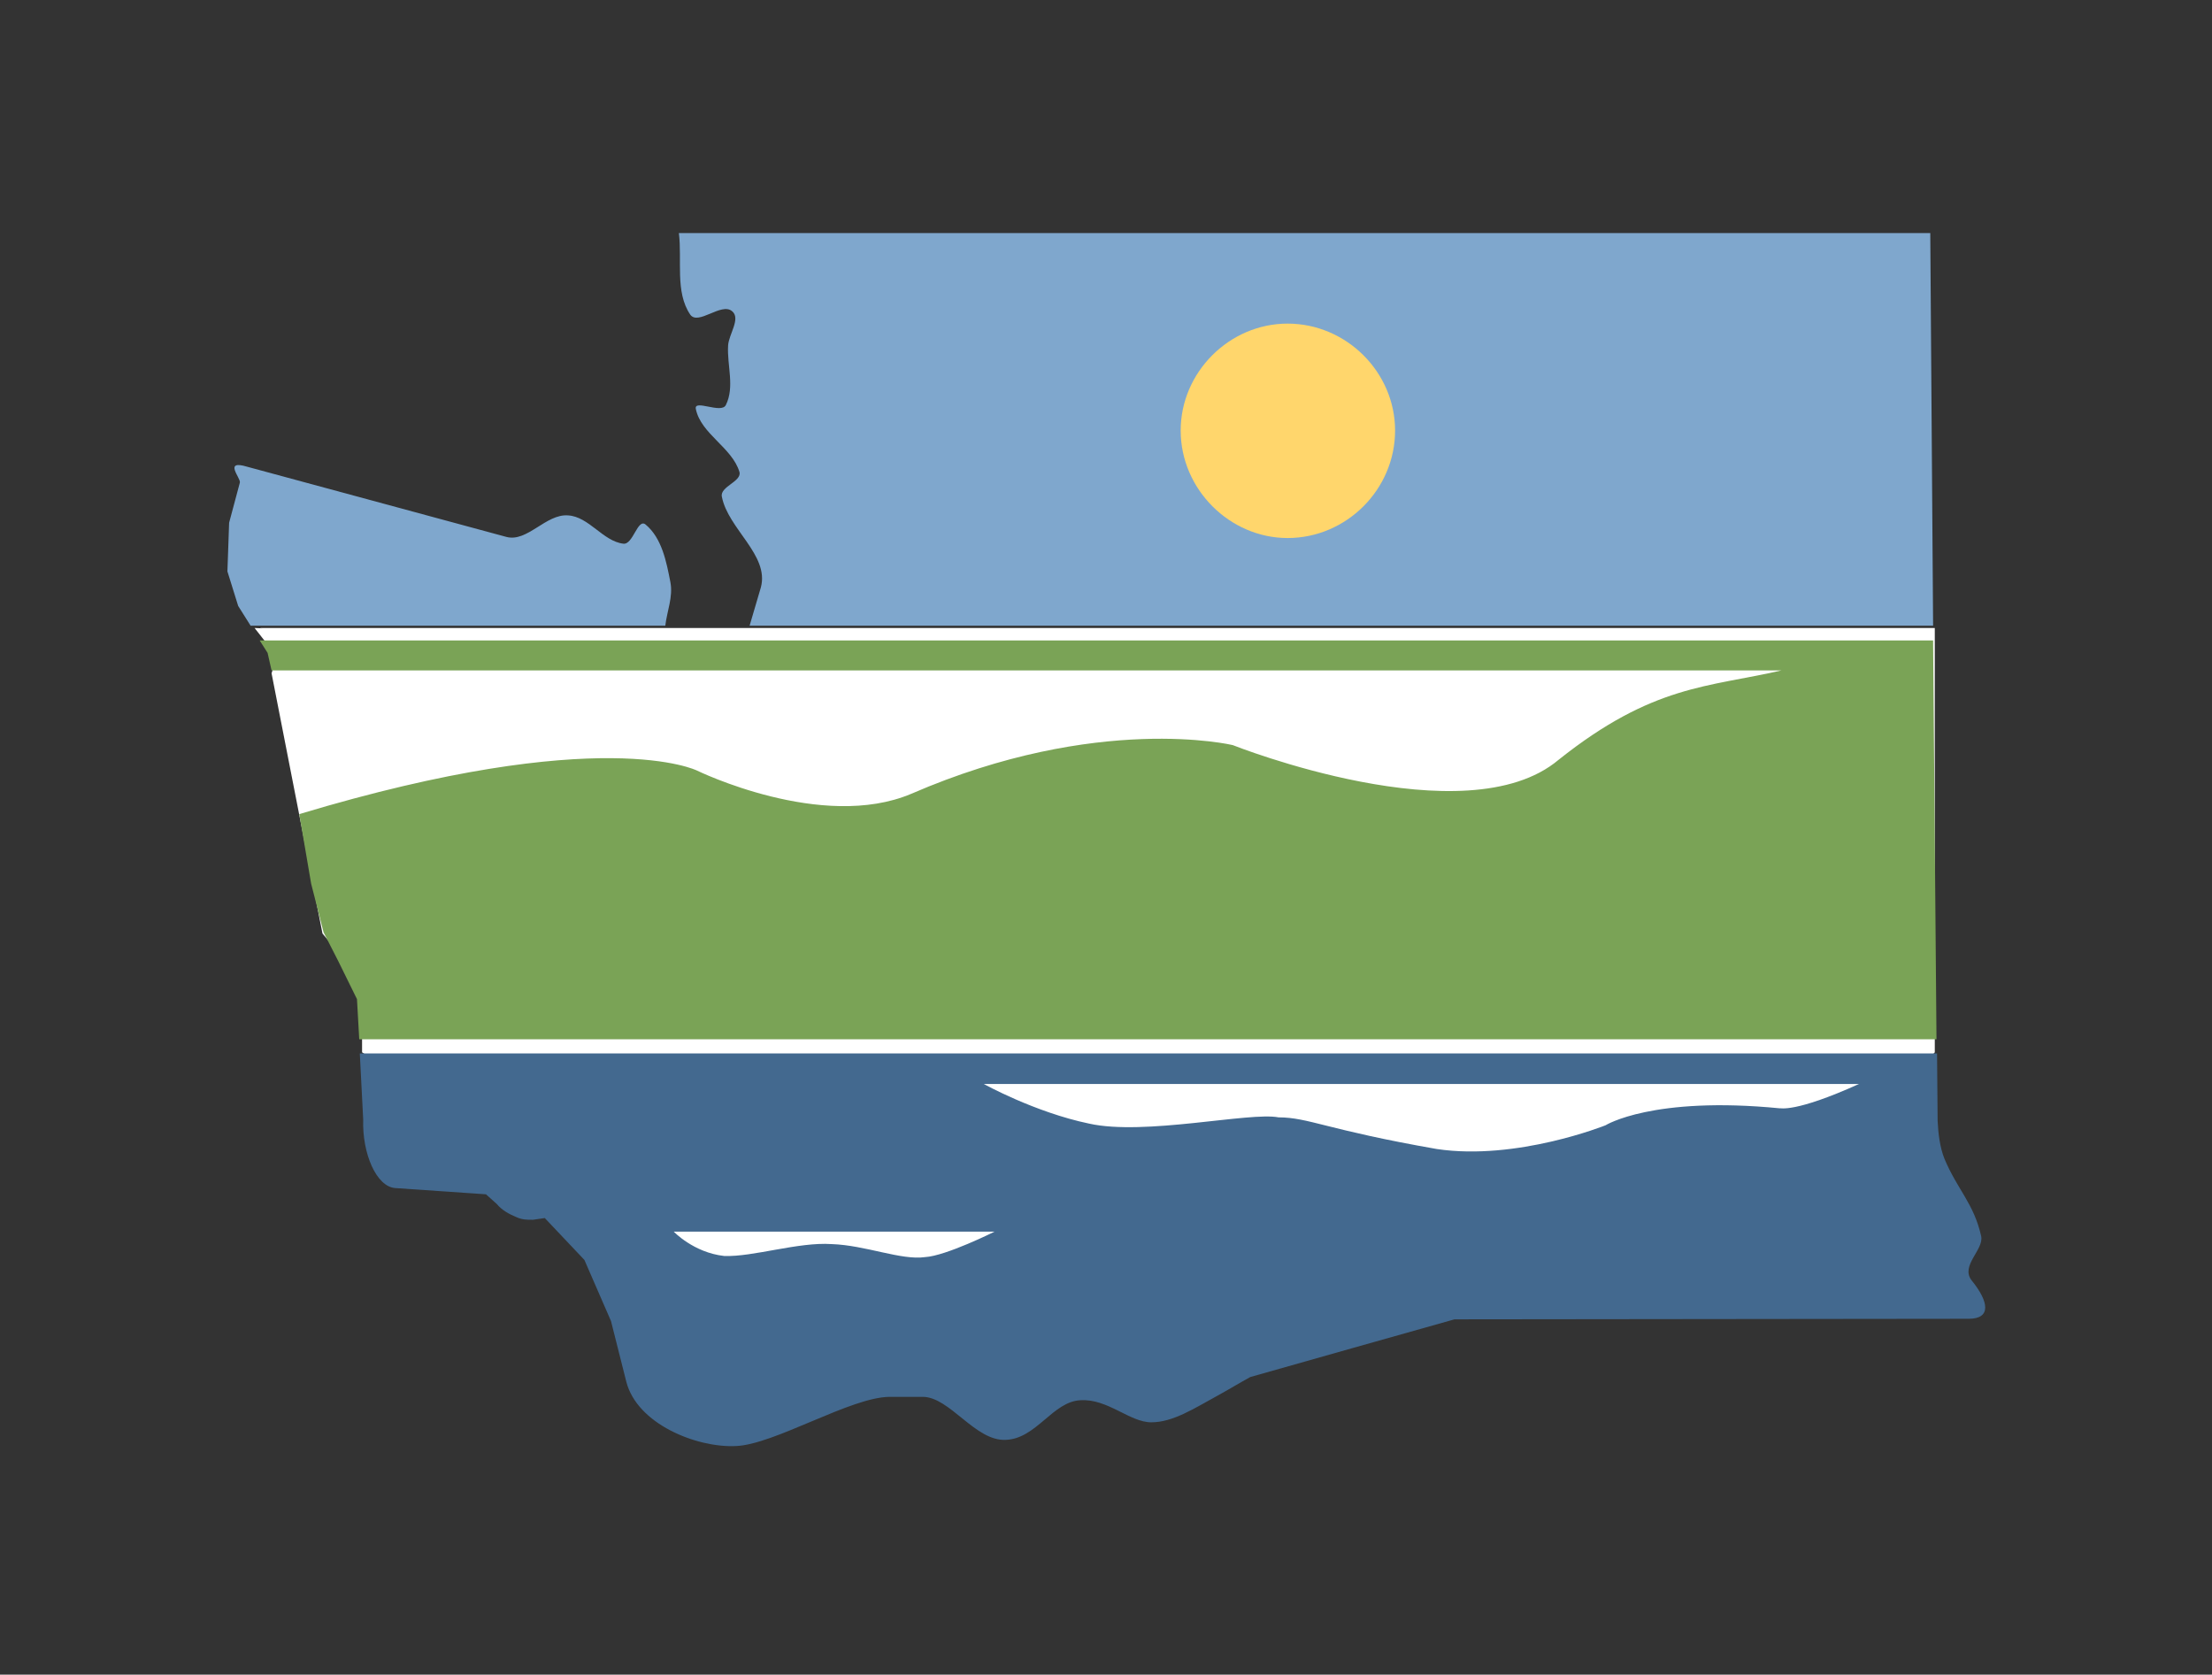 <?xml version="1.0" encoding="utf-8"?>
<!-- Generator: Adobe Illustrator 23.0.3, SVG Export Plug-In . SVG Version: 6.00 Build 0)  -->
<svg version="1.1" xmlns="http://www.w3.org/2000/svg" xmlns:xlink="http://www.w3.org/1999/xlink" x="0px" y="0px"
	 viewBox="0 0 391 296" style="enable-background:new 0 0 391 296;" xml:space="preserve">
<rect x="0" y="0" width="391" height="296" fill="#333333" stroke="none"/>
<style type="text/css">
	.st0{fill-rule:evenodd;clip-rule:evenodd;fill:#FFFFFF;}
	.st1{fill-rule:evenodd;clip-rule:evenodd;fill:#43698F;}
	.st2{fill-rule:evenodd;clip-rule:evenodd;fill:#7FA7CD;}
	.st3{fill-rule:evenodd;clip-rule:evenodd;fill:#FFD66C;}
	.st4{fill-rule:evenodd;clip-rule:evenodd;fill:#7AA356;}
</style>
<g id="Layer_2">
</g>
<g id="Layer_1">
	<g>
		<polygon class="st0" points="46,111 50,113 48,119 57,165 67,177 64,181 64,186 125,227 179,233 285,218 335,194 342,186 342,111 
					"/>
		<polygon class="st0" points="45,111 49,116.1 144,116 		"/>
		<g>
			<path class="st1" d="M342.4,186.3l0.1,11.8c0.1,2.2,0.4,4.7,1.2,6.7c2.3,5.5,5.2,7.9,6.5,13.7c0.5,2.4-3.7,5.2-1.7,7.8
				c3.1,3.8,3.5,6.8-0.5,6.8l-90.9,0.1C245,236.6,233,240,221,243.4c-2,1.1-3.8,2.2-5.8,3.3c-4.2,2.3-7.9,4.7-11.7,4.7
				c-3.8,0-7.7-4.2-12.5-3.9c-4.9,0.2-7.8,6.8-13.2,7c-5.4,0.3-9.9-7.6-14.7-7.6h-5.8c-6.9,0-20.5,8.5-27.3,8.7
				c-6.9,0.3-17.4-3.9-19.3-11.4l-2.7-10.7l-4.7-10.8l-7-7.4c-0.7,0.1-1.4,0.2-2.1,0.3c-1.2,0-1.9,0-3-0.5c-1.2-0.5-2.5-1.2-3.4-2.3
				l-1.9-1.7l-16-1.1c-3.4-0.2-5.9-6.2-5.7-12.1l-0.6-11.7H342.4L342.4,186.3z"/>
			<path class="st2" d="M132.5,110.6h209.2l-0.5-69.4H120c0.6,4.8-0.7,10.4,2,14.4c1.4,2,5.5-2.2,7.4-0.6c1.6,1.3-0.6,4.1-0.7,6.1
				c-0.2,3.5,1.2,7.3-0.4,10.5c-0.8,1.6-5.7-1.1-5.3,0.7c0.9,4.4,6.4,6.8,7.7,11.1c0.5,1.7-3.5,2.6-3.1,4.4c1.1,5.7,8.4,10.3,6.9,16
				L132.5,110.6L132.5,110.6z"/>
			<path class="st2" d="M44.3,110.6h73.3c0.3-2.6,1.4-5.1,0.9-7.7c-0.7-3.6-1.5-7.8-4.4-10.2c-1.4-1.1-2.2,3.6-3.9,3.4
				c-3.6-0.4-6.1-4.8-9.8-5c-3.9-0.3-7.2,4.8-10.9,3.8L43.7,82.5c-4.3-1.3-1.1,2-1.3,2.8l-1.9,7.1l-0.3,8.6l1.9,6.1L44.3,110.6
				L44.3,110.6z"/>
			<path class="st3" d="M208.7,76.1c0-10.3,8.6-18.9,18.9-18.9c10.4,0,19,8.6,19,18.9c0,10.4-8.6,19-19,19
				C217.4,95.1,208.7,86.5,208.7,76.1L208.7,76.1z"/>
			<path class="st4" d="M341.7,113.3l0.6,70.4H63.5l-0.4-7.1l-3.3-6.7l-2.6-5.1l-2.2-8.6l-2.1-12.3c53.5-16.1,70.3-7.7,70.3-7.7
				s22.1,10.8,37.9,4.1c33-14.3,56.8-8.6,56.8-8.6s41.2,16.4,57.6,2.6c16.7-13.3,26.4-12.8,39.4-15.8H48l-0.7-3.1l-1.4-2.2H341.7
				L341.7,113.3z"/>
			<path class="st0" d="M175.8,217.7h-56.7c0,0,3.5,3.7,8.9,4.3c5.1,0.2,13.1-2.5,19-2.1c6,0.2,12.3,2.9,16.5,2.3
				C167.2,222,175.8,217.7,175.8,217.7L175.8,217.7z"/>
			<path class="st0" d="M328.6,191.6H173.9c0,0,9,5,18.6,7c9.8,2.2,28.4-2.1,33.5-1.1c5.3,0,8.5,2.2,28,5.6
				c14.1,2.1,29.8-4.2,29.8-4.2s8.3-5.2,30.8-3C314.7,195.8,317.1,196.8,328.6,191.6L328.6,191.6z"/>
		</g>
	</g>
</g>
</svg>
